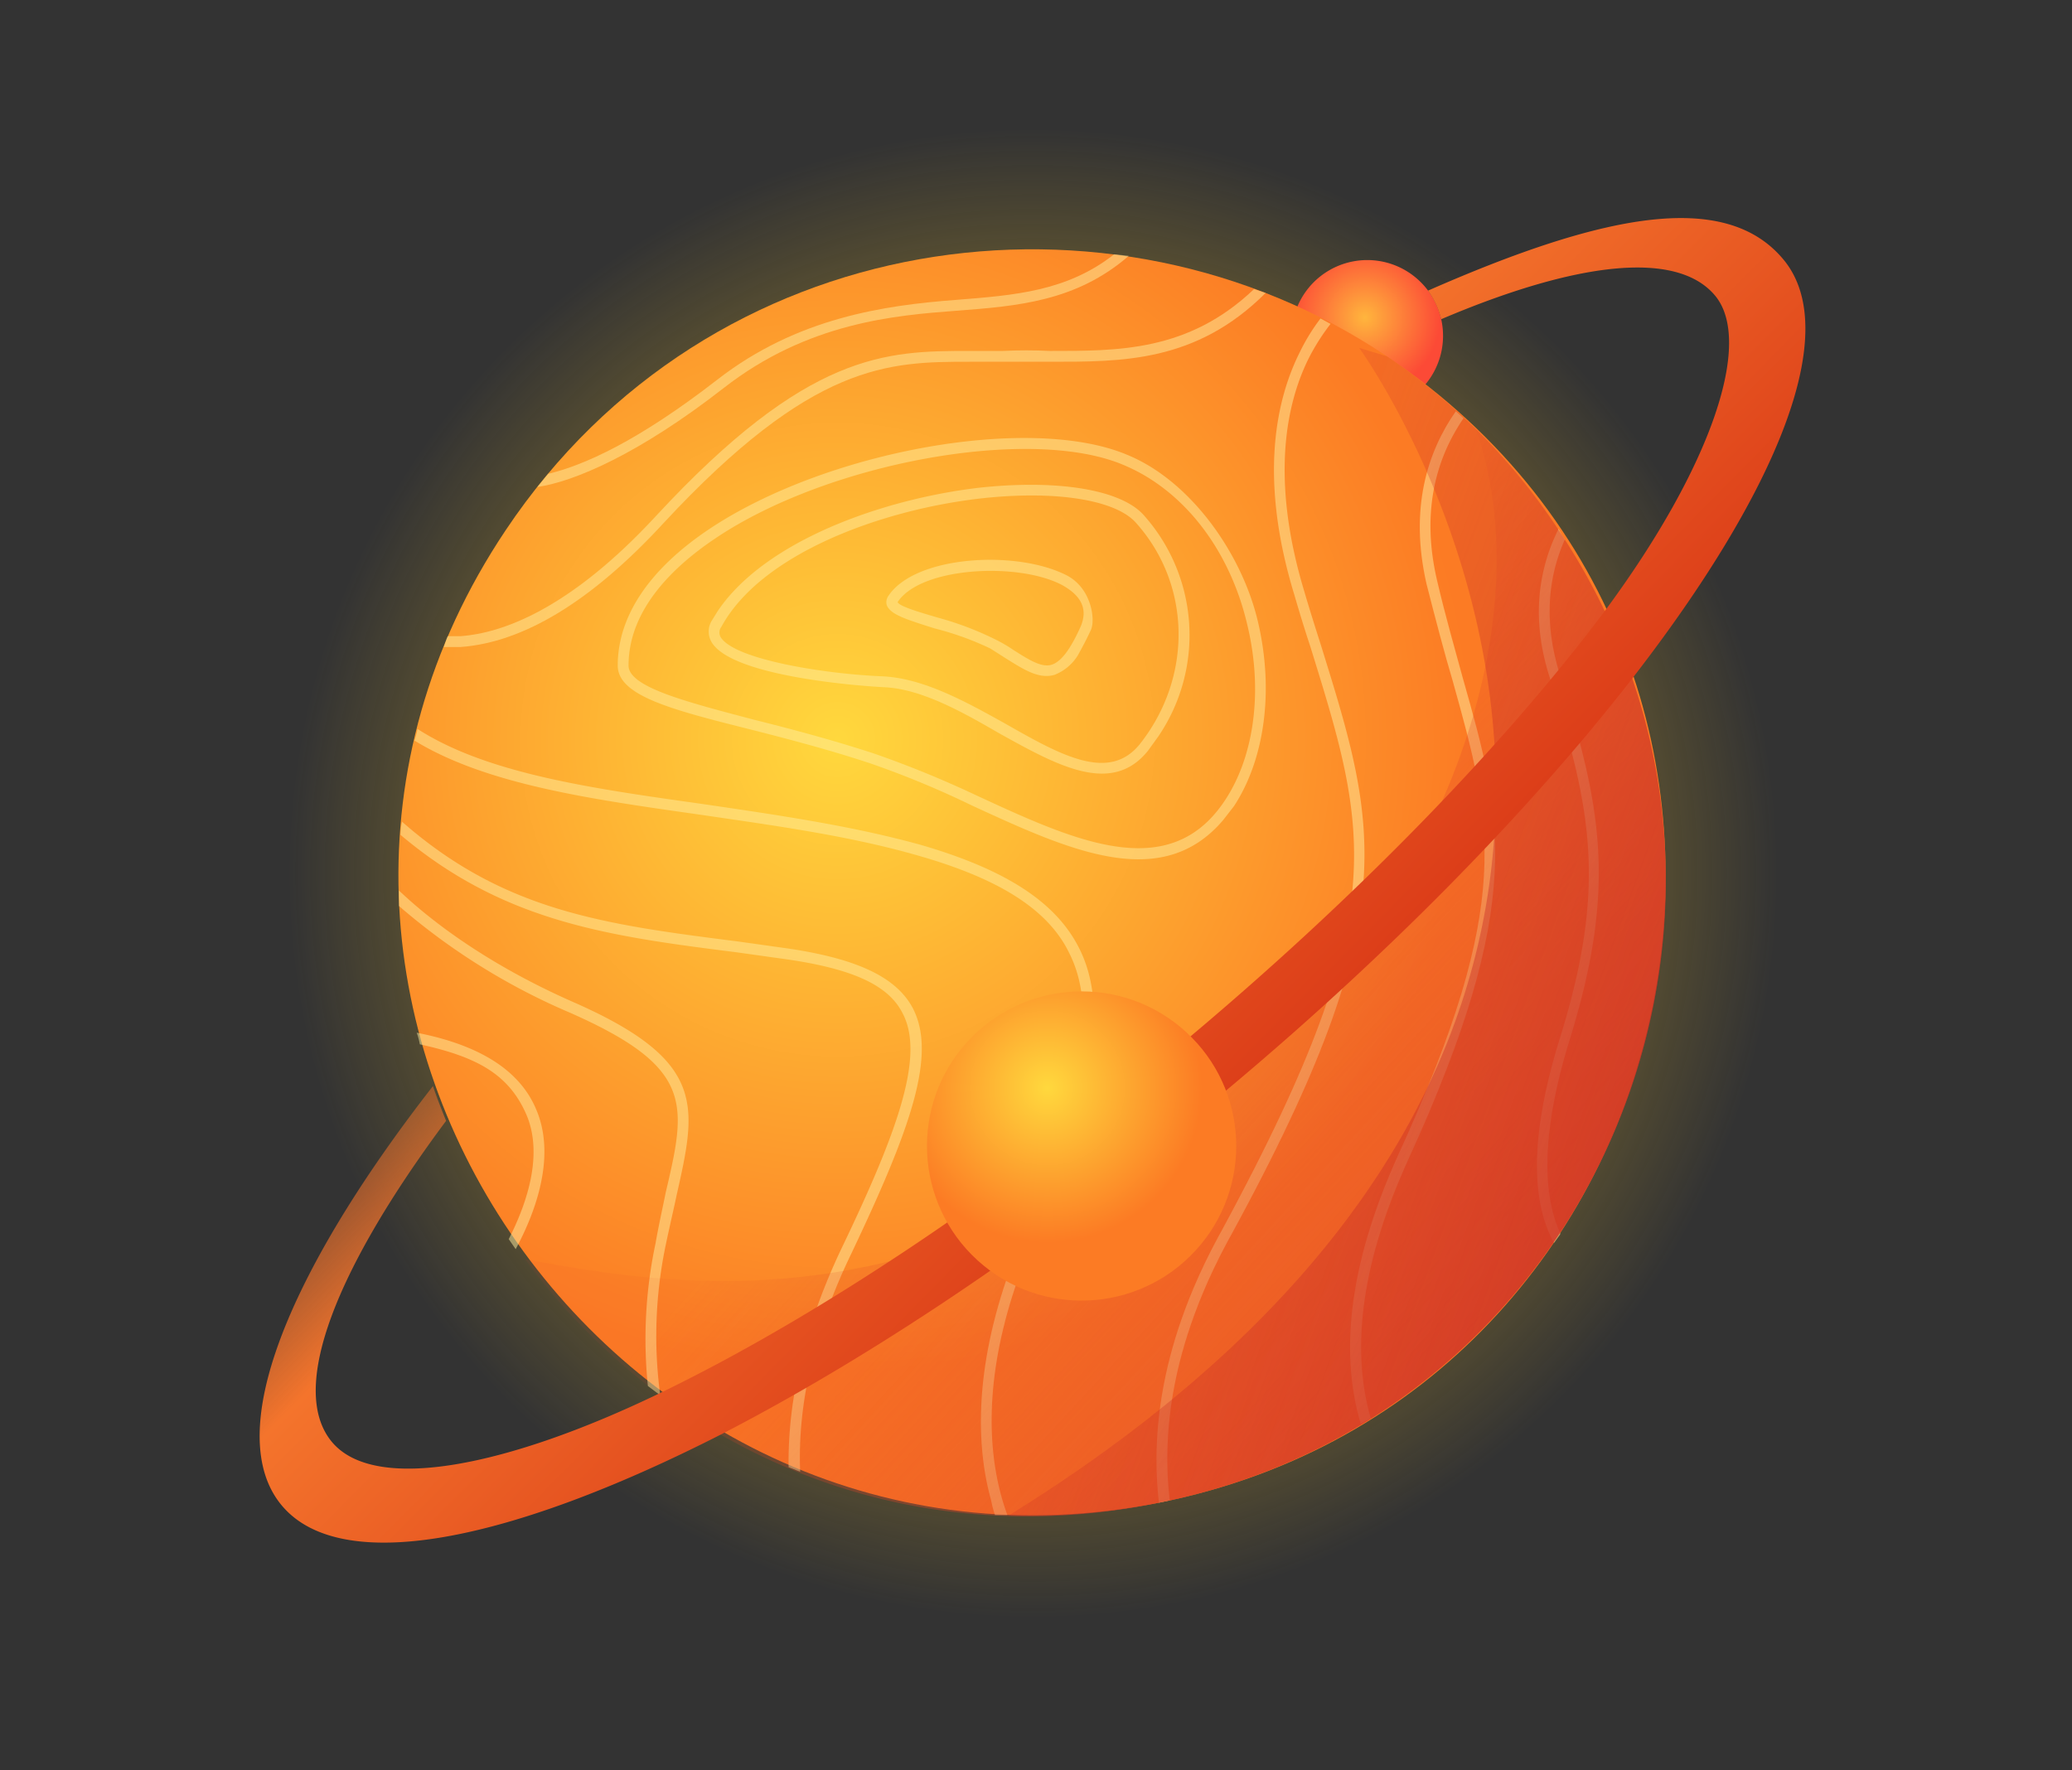 <svg xmlns="http://www.w3.org/2000/svg" xmlns:ns1="http://www.w3.org/1999/xlink" viewBox="0 0 268.0 229.0"><rect x="0" y="0" width="268.0" height="229.0" fill="#333333" stroke="none"/><defs><radialGradient id="ac702dfc-1698-4da5-af4c-28791ab14978" cx="183.21" cy="98.19" r="96.35" gradientTransform="translate(-49.9 210.6) rotate(-56.2)" gradientUnits="userSpaceOnUse"><stop offset="0" stop-color="#ffd83d" /><stop offset="1" stop-color="#fcc724" stop-opacity="0" /></radialGradient><radialGradient id="b5de5f93-647c-436e-a4b6-f876ee38f4ef" cx="266.82" cy="93.85" r="9.78" gradientTransform="translate(-49.9 210.6) rotate(-56.2)" gradientUnits="userSpaceOnUse"><stop offset="0" stop-color="#ffb53d" /><stop offset="1" stop-color="#fc4a36" /></radialGradient><radialGradient id="ef73c987-8050-4f90-bbf0-e014bb671658" cx="183.52" cy="67.56" r="81.99" gradientTransform="translate(-49.9 210.6) rotate(-56.2)" gradientUnits="userSpaceOnUse"><stop offset="0" stop-color="#ffd83d" /><stop offset="1" stop-color="#fc7b24" /></radialGradient><linearGradient id="a637c442-0b34-46c7-953b-bfcd9ad7e159" x1="169.16" y1="182.23" x2="181.73" y2="101.68" gradientTransform="translate(-49.9 210.6) rotate(-56.2)" gradientUnits="userSpaceOnUse"><stop offset="0" stop-color="#e04127" /><stop offset="1" stop-color="#e04127" stop-opacity="0.1" /></linearGradient><linearGradient id="e7bed18c-e376-4a0d-86b4-05a801058e16" x1="204.39" y1="186.65" x2="184.14" y2="104.25" gradientTransform="translate(-49.9 210.6) rotate(-56.2)" gradientUnits="userSpaceOnUse"><stop offset="0" stop-color="#c22c27" /><stop offset="1" stop-color="#d33127" stop-opacity="0.2" /></linearGradient><linearGradient id="be24aab4-baf0-488b-b780-5fd3de8528a4" x1="174.39" y1="139.31" x2="191.48" y2="50.17" gradientTransform="translate(-49.9 210.6) rotate(-56.2)" gradientUnits="userSpaceOnUse"><stop offset="0" stop-color="#db3b18" /><stop offset="0.68" stop-color="#f4742c" /><stop offset="0.99" stop-color="#f4742c" stop-opacity="0.1" /></linearGradient><radialGradient id="e44fb40d-de9c-4b6a-9486-a68145a3c9e1" cx="161.13" cy="115.27" r="20.02" gradientTransform="translate(-34.1 49.9) rotate(-8.6)" ns1:href="#ef73c987-8050-4f90-bbf0-e014bb671658" /></defs><title>c2t5</title><g style="isolation:isolate"><g id="b80bcd1b-4868-4284-99cb-4f6093fcfe8c" data-name="Livello 2"><g id="fff4442a-d3cb-411f-944b-c6e819d583ad" data-name="Livello 1"><path d="M201.9,11.8c.9,1.3-.9-1.4-3.2-3a13.1,13.1,0,0,0-19.3,5.8A112,112,0,0,0,150.1,6h.1l-2.5-.3h-.1c-39-5-80.4,10.7-105.1,47.7-17.3,25.8-23.4,56.6-14.8,88.9h0c.6,2.4,1.4,4.8,2.2,7.1C4.6,182-6.4,209.5,3.8,221.8s39.1,6.5,75.8-12.2h0c23.6,13.6,50.8,17.4,77.7,11.5h0c46.1-10,66.7-45.6,67.4-46.4h0a109.9,109.9,0,0,0,12.5-95.8c.3-.5,42.6-52.5,26.1-72.4C254.5-4.1,231.7-1.3,201.9,11.8ZM12.5,210.9c-7.6-9.2.5-29.9,19.7-55.5a120.1,120.1,0,0,0,10.9,20.1c0,.1-.1.2-.1.3l1.2,1.8a.4.4,0,0,0,.1-.3,112,112,0,0,0,22.8,23.8h0l1.8,1.4C41.1,216,19.9,219.9,12.5,210.9Zm18.4-58.8.2.4ZM251.4,12.7c7.6,9.1-.3,29.3-18.9,54.5a112.8,112.8,0,0,0-8.1-14.1h0a108.5,108.5,0,0,0-23-25,13.2,13.2,0,0,0,2.7-11.7c0,.2.1.3.1.4C227.5,6.9,244.8,4.7,251.4,12.7Zm-48.9,0,.3.6Zm.6,1.2.3.6Zm.6,1.2a1.4,1.4,0,0,0,.2.6A1.4,1.4,0,0,1,203.7,15.1Z" fill="url(#ac702dfc-1698-4da5-af4c-28791ab14978)" /><path d="M182.3,35.3A9.8,9.8,0,1,1,168.7,38,9.8,9.8,0,0,1,182.3,35.3Z" fill="url(#b5de5f93-647c-436e-a4b6-f876ee38f4ef)" /><path d="M179.4,46.1c60.5,40.7,40.9,134.3-29.5,148.3S24.8,129.3,65.4,68.6C91.8,29.1,143.7,22.1,179.4,46.1Z" fill="url(#ef73c987-8050-4f90-bbf0-e014bb671658)" /><g opacity="0.5" style="mix-blend-mode:overlay"><path d="M172.1,41.9a28.1,28.1,0,0,0-2.8,4.4c-2.8,5.6-5.1,15.3-.6,30.2.7,2.4,1.4,4.6,2.1,6.8,7.5,24.1,11,35.2-11.8,76.9-7.2,13.2-8.8,24.6-7.7,33.9l-1.4.3c-1.1-9.6.5-21.3,7.9-34.8,22.4-41.3,19.3-51.4,11.7-75.9-.7-2.1-1.4-4.4-2.1-6.8-4.7-15.4-2.2-25.5.7-31.3a25.6,25.6,0,0,1,2.7-4.4Z" fill="#ffed9f" /><path d="M188.3,53.2l1,.9c-4.1,6-5.3,13.1-3.4,21.1,1.1,4.7,2.3,8.8,3.3,12.5,5.1,18,8.2,28.9-7,62.2-5.9,12.9-7.6,24.2-4.9,33.6l-1.3.7c-2.9-9.8-1.2-21.5,4.9-34.9,15-32.8,12.1-42.9,7-61.2-1.1-3.7-2.2-7.9-3.4-12.6C182.3,65.8,184.6,58.5,188.3,53.2Z" fill="#ffed9f" /><path d="M201.6,68.4a10,10,0,0,0,.8,1.4c-2.4,5.4-2.6,11.3-.6,17.6,5.4,17.2,7.3,27.5,1.2,47.2-4.1,13.3-3.1,20.8-1.2,24.9v.2l-.8,1.1c-3.2-5.8-2.9-14.8.8-26.6,6-19.4,4.1-29.4-1.3-46.4C197.9,79.9,199.1,73.4,201.6,68.4Z" fill="#ffed9f" /><path d="M139.6,122.7c4.6,9.2.2,21.8-6.9,40-6.2,15.7-4.8,26.8-2.4,33.3h-1.6a13.3,13.3,0,0,1-.5-1.9c-1.8-6.4-2.6-17.1,3.2-31.9,7-17.8,11.3-30.2,6.9-38.9-2.7-5.6-9-9.6-19.5-12.6-9-2.6-18.7-3.9-28.2-5.3-14.1-2-27.7-3.9-37-9.6a8.3,8.3,0,0,0,.4-1.5c9,5.8,22.6,7.7,36.8,9.7,9.5,1.4,19.3,2.8,28.3,5.3C130.1,112.5,136.6,116.7,139.6,122.7Z" fill="#ffed9f" /><path d="M118,130.3c3.3,6.1-.3,15.9-7.9,31.9-5.6,11.6-6.9,21.2-6.6,28.2l-1.5-.6c-.1-7.1,1.3-16.6,6.8-28.2,7.3-15.2,10.9-25.1,7.9-30.6-1.9-3.7-6.8-5.8-15.7-7l-5.7-.8c-16.6-2.1-30.1-3.9-43.5-15.2a8.8,8.8,0,0,1,.2-1.7c13.2,11.6,26.2,13.3,43.5,15.5l5.7.8C110.6,123.9,115.8,126.3,118,130.3Z" fill="#ffed9f" /><path d="M87.5,154.7c-.4,1.9-.9,4-1.4,6.4a57.4,57.4,0,0,0-.7,19.4l-1.6-1.2a59.6,59.6,0,0,1,1-18.5c.4-2.3.9-4.5,1.3-6.5,2.7-11.5,3.7-16.2-12.4-23.3a84.2,84.2,0,0,1-22.1-13.8v-2c4,3.8,11.3,9.5,22.7,14.5C91.5,137.3,90.1,143.1,87.5,154.7Z" fill="#ffed9f" /><path d="M69.3,143.4c2.6,5.9.2,13-2.6,18.2l-.9-1.3c2.5-4.9,4.5-11.2,2.2-16.3s-6.4-7.3-13.7-8.9a8.3,8.3,0,0,0-.4-1.5C62.1,135.2,67.2,138.5,69.3,143.4Z" fill="#ffed9f" /><path d="M163.7,37.9c-9,9-18.6,8.9-27.9,8.9H125.4c-10.5,0-20.3.1-39.6,20.9-9.3,10.1-18.1,15.4-26.2,16H57.4c.2-.5.3-1,.5-1.4h1.7c5.3-.4,14-3.4,25.2-15.5,19.7-21.3,29.8-21.4,40.6-21.4h4.3c2-.1,4.1-.1,6.1,0,8.8,0,17.9.1,26.4-8Z" fill="#ffed9f" /><path d="M146,33.1c-6.8,5.9-14.4,6.5-22.3,7.1s-19.2,1.5-30.1,10S74.3,62.3,69.5,63l1.4-1.7c4.6-1.1,11.6-4.2,21.9-12.2s21.6-9.6,30.8-10.3c7.6-.6,14.4-1.1,20.5-5.9Z" fill="#ffed9f" /><path d="M145.7,58.8c-12.5-5.2-38.7-.5-53.9,9.6C84,73.6,79.9,79.7,79.9,86.1c0,3.9,6.9,5.7,17.3,8.3,4.7,1.2,10.1,2.6,15.5,4.4a119.3,119.3,0,0,1,13,5.4c12.6,5.8,24.5,11.3,32.5,1.9l1.4-1.8c4-6.1,5.2-15,3.1-23.9S153.9,62.1,145.7,58.8Zm15.6,21.9c2.3,9.4.7,18.8-4.1,24.5-7.3,8.6-18.8,3.3-30.9-2.3a135.5,135.5,0,0,0-13.2-5.4c-5.5-1.8-10.8-3.2-15.6-4.4-8.7-2.3-16.2-4.2-16.2-7,0-7.5,6.2-13.1,11.3-16.5,14.6-9.8,40.6-14.5,52.6-9.5C153,63.3,159,71,161.3,80.7Z" fill="#ffed9f" /><path d="M126.6,63.1c-12.7,1.5-27.8,7-33.8,16L92,80.4A2.7,2.7,0,0,0,92,83c2.7,4.9,22.1,5.9,22.3,5.9,4.8.2,10,3.1,15,6,7.4,4.1,14.5,8.1,19.2,2.2l1.3-1.8a23.3,23.3,0,0,0-1.9-28.7C144.9,63.3,136.7,62,126.6,63.1Zm20.3,4.5c7.2,8,7.4,20,.5,28.7-4,4.9-10.2,1.4-17.4-2.7-5.2-2.9-10.5-5.8-15.7-6.1-7.7-.3-19.4-2.2-21.1-5.1a1.2,1.2,0,0,1,.1-1.3c5.1-9.4,20.5-15.1,33.4-16.6C136.3,63.4,144.2,64.6,146.9,67.6Z" fill="#ffed9f" /><path d="M138.1,74.5c-6.4-3.4-19.7-2.7-23.2,2.6a1.4,1.4,0,0,0-.2,1.2c.5,1.2,2.4,1.8,6.2,3a38.2,38.2,0,0,1,7.2,2.6l2.2,1.4c2.1,1.3,4.1,2.6,6.1,2a6.2,6.2,0,0,0,3-2.5c.5-.9,1.1-2,1.7-3.3S141.2,76.2,138.1,74.5Zm1.7,6.5c-1.3,2.9-2.5,4.6-3.8,5s-3-.7-4.9-1.9a18.8,18.8,0,0,0-2.4-1.4,40.5,40.5,0,0,0-7.4-2.8c-2-.6-4.9-1.4-5.2-2h0c3-4.6,15.7-5.2,21.3-2.2C139.9,77.1,140.7,78.8,139.8,81Z" fill="#ffed9f" /></g><path d="M190.9,55.5a81.8,81.8,0,0,1,11.5,14.3c31.1,48.3,3.9,113.4-52.5,124.6-34.2,7-64.4-7.6-82-31.5,20.7,3.8,52.2,8.8,90.7-22.5C185.9,118.1,199.8,81.2,190.9,55.5Z" opacity="0.65" fill="url(#a637c442-0b34-46c7-953b-bfcd9ad7e159)" style="mix-blend-mode:multiply" /><path d="M179.4,46.1a84.4,84.4,0,0,1,11.5,9.4,81.8,81.8,0,0,1,11.5,14.3c31.1,48.3,3.9,113.4-52.5,124.6a82.2,82.2,0,0,1-19.5,1.7C237.5,129.8,175.8,45,175.8,45Z" opacity="0.65" fill="url(#e7bed18c-e376-4a0d-86b4-05a801058e16)" style="mix-blend-mode:multiply" /><path d="M184.7,37.6a10.4,10.4,0,0,1,1.7,3.7c17.4-7.4,30.4-9,35.4-3.1s-.3,22-14.2,40.8c-12.8,17.1-32.2,37.3-55.8,56.9S104.5,171,85.2,180.3s-36.7,13-42.3,6.2.5-22.3,14.8-41.5c-.6-1.5-1.2-3-1.7-4.5-19,24.4-27.2,45-19.6,54.2s29.3,4.9,56.8-9.1c19.4-10,41.6-24.8,63.8-43.2s40.8-37.5,54.1-54.6c19-24.5,27.2-45,19.6-54.2S207,27.8,184.7,37.6Z" fill="url(#be24aab4-baf0-488b-b780-5fd3de8528a4)" /><circle cx="139.9" cy="148.1" r="20" transform="translate(-63.8 151.7) rotate(-47.6)" fill="url(#e44fb40d-de9c-4b6a-9486-a68145a3c9e1)" /></g></g></g></svg>